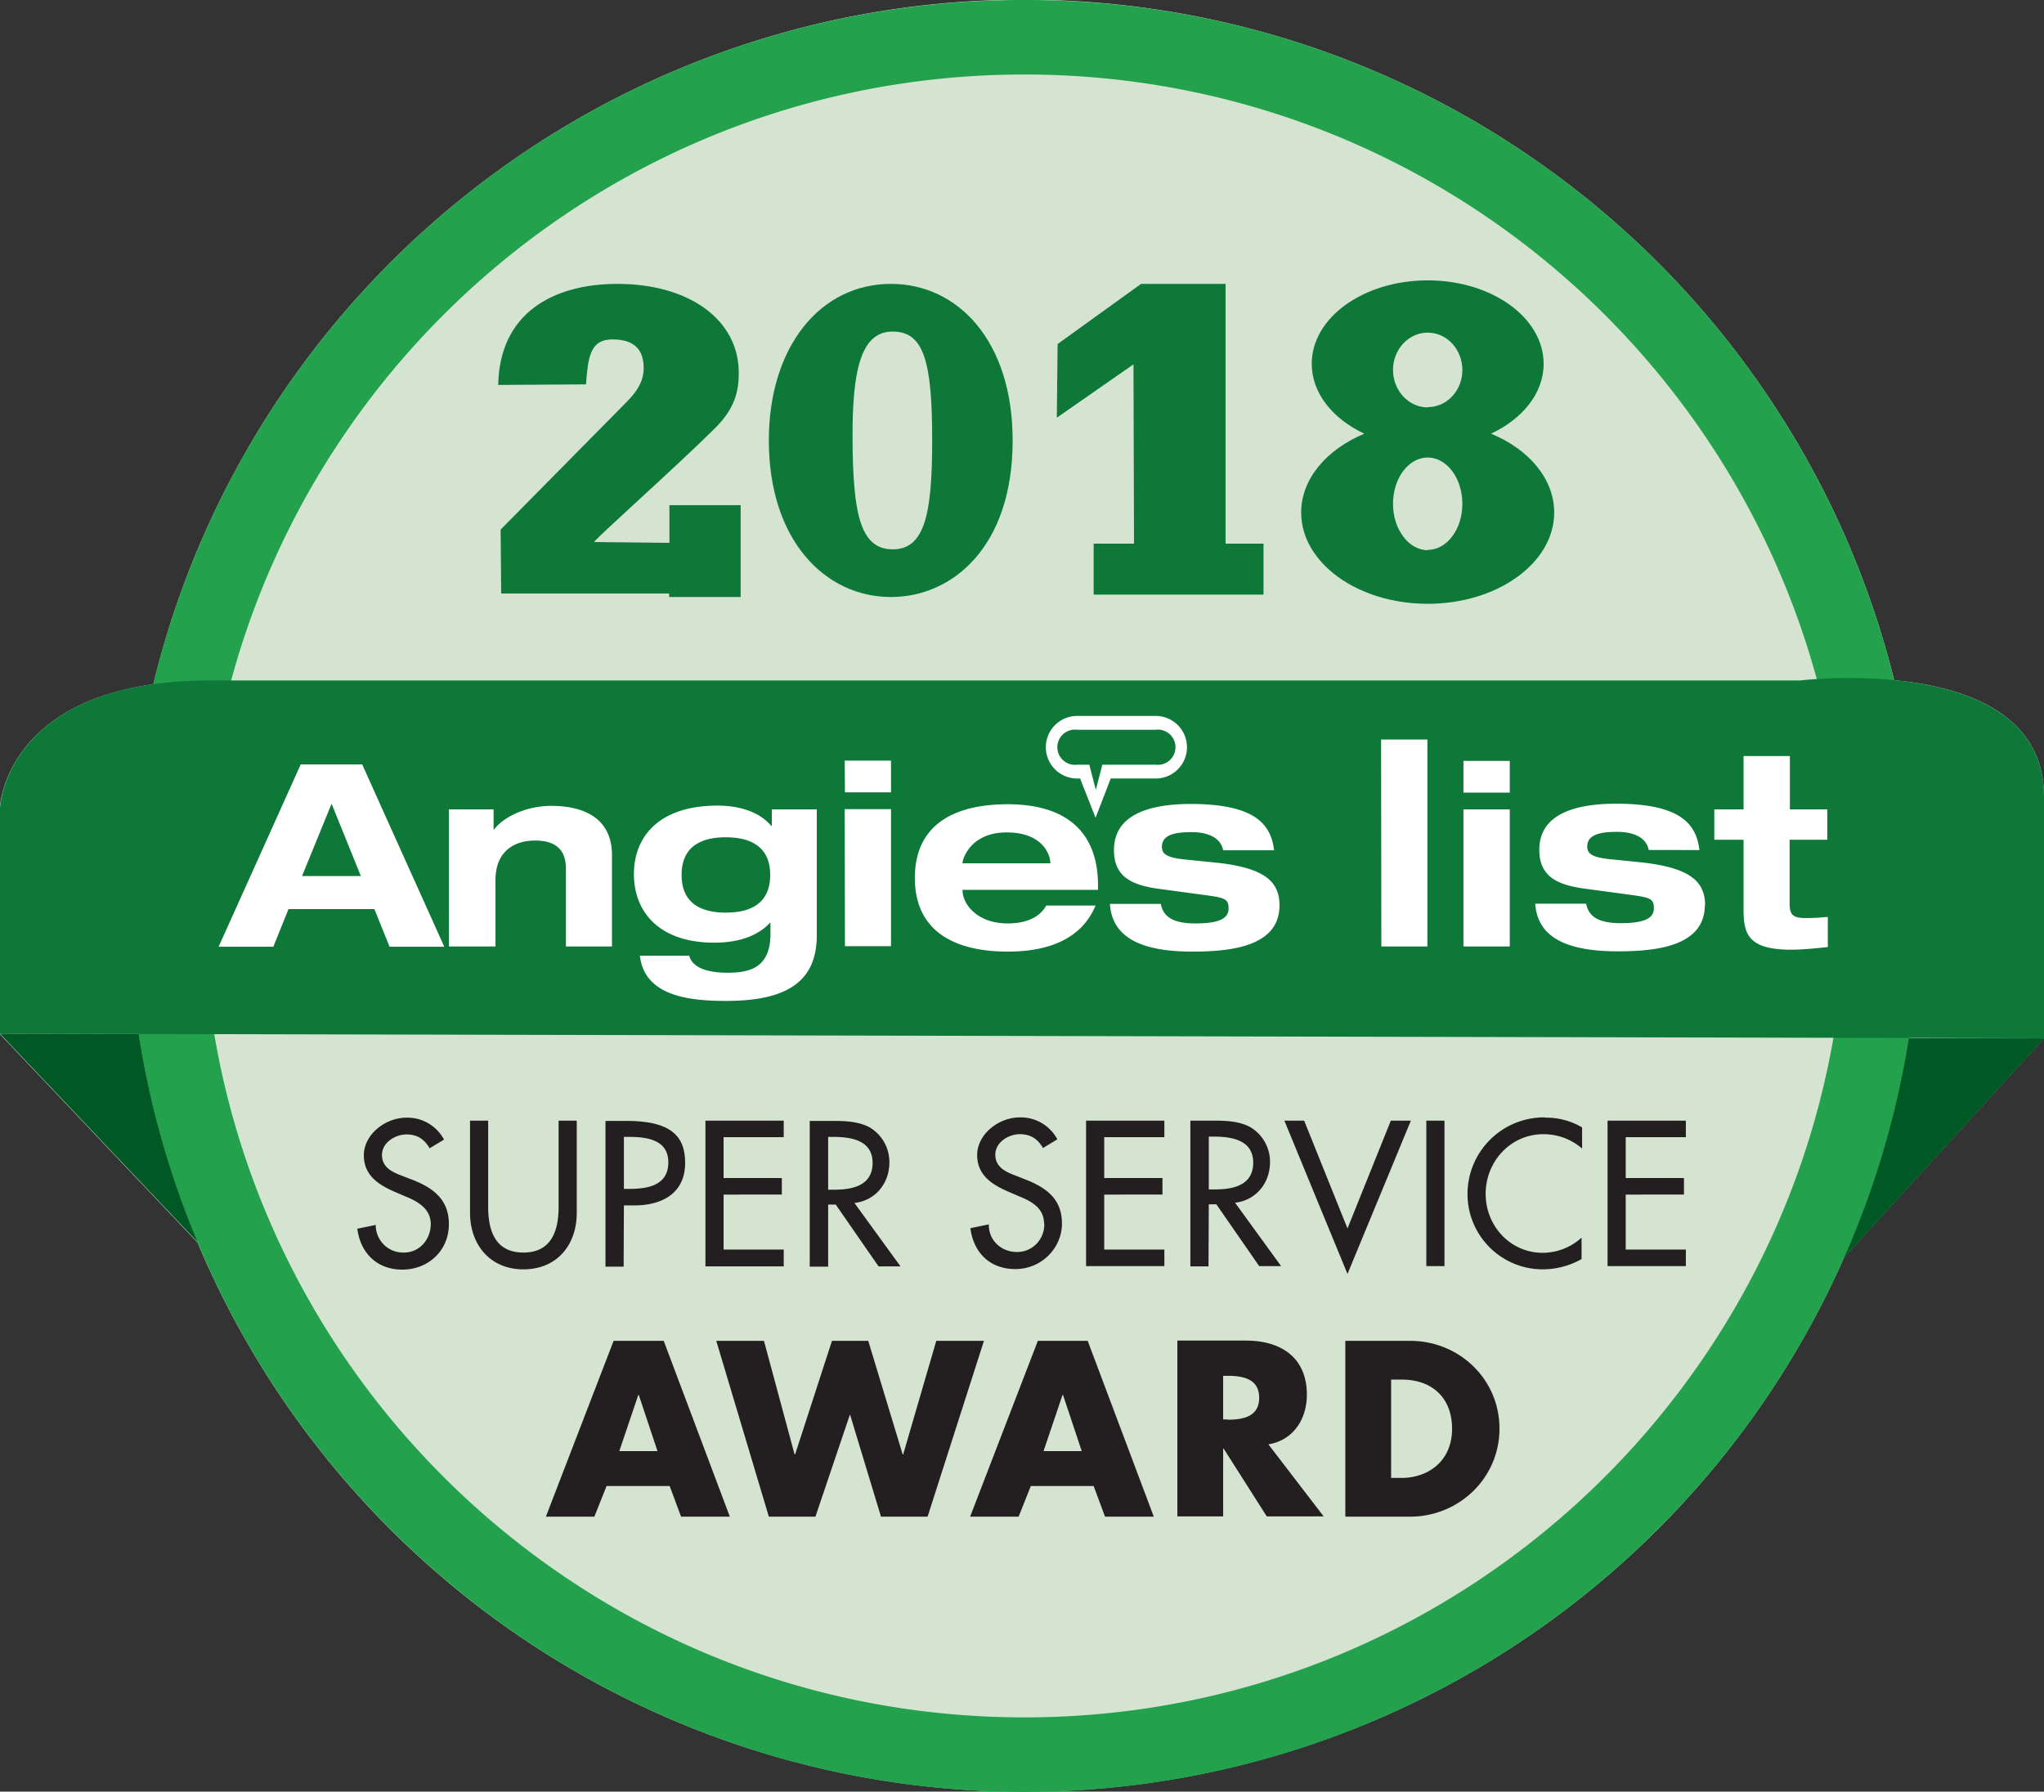 <svg id="Layer_1" data-name="Layer 1" xmlns="http://www.w3.org/2000/svg" viewBox="0 0 754.5 661.4"><rect x="0" y="0" width="754.5" height="661.4" fill="#333333" stroke="none"/><defs><style>.cls-1{fill:#d4e4d1;}.cls-2{fill:#23a14d;}.cls-3{fill:#0d7838;}.cls-4{fill:#fff;}.cls-5{fill:#231f20;}.cls-6{fill:#005925;}</style></defs><title>angies-list-award-2018-seeklogo.com</title><path class="cls-1" d="M846.8,406.6h0V317.4c0-31.1-30-40.6-55.3-43a329.6,329.6,0,0,0-46.9-105.3A331.6,331.6,0,0,0,599.1,49.3,330.3,330.3,0,0,0,285.4,79.8,331.6,331.6,0,0,0,165.6,225.3a328.7,328.7,0,0,0-16.7,50.6c-55.3,7.7-56.7,45.8-56.7,45.8v83.3h0l73,77h0l.4.9A330.9,330.9,0,0,0,773,487.5h0Z" transform="translate(-92.3 -23.3)"/><path class="cls-2" d="M470.4,50.8c167.5,0,303.2,135.8,303.2,303.2S637.8,657.3,470.4,657.3,167.1,521.5,167.1,354,302.9,50.8,470.4,50.8m0-27.5A329.3,329.3,0,0,0,285.4,79.8,331.6,331.6,0,0,0,165.6,225.3a330.3,330.3,0,0,0,30.5,313.7A331.6,331.6,0,0,0,341.6,658.7a330.3,330.3,0,0,0,313.7-30.5A331.6,331.6,0,0,0,775.1,482.8a330.3,330.3,0,0,0-30.5-313.7A331.6,331.6,0,0,0,599.1,49.3a328.7,328.7,0,0,0-128.7-26Z" transform="translate(-92.3 -23.3)"/><path class="cls-3" d="M92.3,404.9V321.6s1.7-47.1,77.4-47.1H756.8s90-10.9,90,42.9v89.2Z" transform="translate(-92.3 -23.3)"/><path class="cls-3" d="M642.7,183.4c11.7-5.5,19.4-15,19.4-25.8,0-17-19.1-30.8-42.8-30.8s-42.8,13.8-42.8,30.8c0,10.8,7.7,20.3,19.4,25.8-13.9,5.8-23.3,16.7-23.3,29.1,0,18.6,20.9,33.7,46.7,33.7S666,231.1,666,212.5C666,200.1,656.7,189.2,642.7,183.4Zm-23.4,43c-7,0-12.8-7.7-12.8-17.1s5.7-17.1,12.8-17.1,12.8,7.7,12.8,17.1S626.4,226.3,619.3,226.3Zm0-52.7c-7,0-12.8-6.2-12.8-13.8s5.7-13.8,12.8-13.8,12.8,6.2,12.8,13.8S626.4,173.6,619.3,173.6Z" transform="translate(-92.3 -23.3)"/><path class="cls-3" d="M421.2,128.1c-26.3,0-45.1,23.4-45.1,57.8,0,36.9,20.8,57.8,45.1,57.8,22.3,0,44.9-18.1,44.9-57.8C466.1,149.1,445.8,128.1,421.2,128.1Zm.6,98c-12.1,0-14.6-13.6-14.8-40.2s3.3-40.2,14.8-40.2,14.6,10.9,14.6,40.2C436.4,213.5,433.5,226.1,421.8,226.1Z" transform="translate(-92.3 -23.3)"/><polygon class="cls-3" points="452.4 104.8 421.2 104.8 390.4 127 390.1 154.2 418.4 134.5 418.6 200.7 403.7 200.7 403.7 219.5 466.4 219.5 466.4 200.7 452.4 200.7 452.4 104.8"/><path class="cls-3" d="M339.4,223.7l-27.8-.3c.5-1.3,31.2-28.6,44.7-42.1,7.1-7.1,8.7-13.2,8.7-20.4,0-19.4-18.1-32.8-44.8-32.8-23.5,0-43.5,10.6-44,37.3l32.4-.2c.8-9.9,1.4-16.6,9.8-16.6s11.5,4.1,11.5,10.7c0,3.5-1.3,7.4-6.3,12.4l-46.5,47.1.2,23.6h62v1.3h26.4V209.8H339.4Z" transform="translate(-92.3 -23.3)"/><path class="cls-4" d="M489.9,310.7H491l5.7,14.5,5.6-14.5h16.6a11.5,11.5,0,1,0,0-23.1H489.9a11.5,11.5,0,1,0,0,23.1Zm0-18h29a6.5,6.5,0,1,1,0,12.9H499.2l-2.4,9.3-2.4-9.3h-4.5a6.5,6.5,0,1,1,0-12.9ZM767,361.8v11.1c-3.2.4-9.6,1-13.4,1-16.2,0-17.7-5.9-17.7-15V333.3H725.1V322.1h10.8V302.4h17.1v19.7h13.8v11.2H752.9v23.6c0,4,1.2,5.3,5.7,5.3S764.3,362,767,361.8ZM318.2,339v33.7H301.2V344c0-7-3.8-10.4-11.4-10.4s-14.6,3.9-14.6,14.6v24.5H258V322.1h16.5v7.4h.2c3.1-4.2,11.2-8.7,21.2-8.7S318.2,324.1,318.2,339Zm59-10.8H377c-4.5-5.4-12.2-7.5-19.8-7.5-21.7,0-30.9,11.5-30.9,25.3s9.2,25.3,29.6,25.3c8.6,0,15.9-2.2,20.8-7.5V368c0,12.3-7.3,14.4-15.7,14.4s-13.2-2.2-14.3-6.3H328.5c1.7,15.3,19.1,16.7,31.9,16.7,21.7,0,33.4-6.7,33.4-24.2V322.1H377.2Zm-17,32c-7.5,0-16.3-2.3-16.3-13.9s8.8-13.9,16.3-13.9,16.4,2.3,16.4,13.9S367.8,360.2,360.3,360.2Zm43.9-56.1h17.1v11.7H404.2Zm0,17.9h17.1v50.6H404.2Zm317.5,35.4c0,15-17.3,17.1-32.1,17.1-19.7,0-29.7-5.6-30.5-17.6h18.8c.8,4.3,3.9,7.2,12.7,7.2s12.3-1.8,12.3-5.5-1.5-4-9.7-5.1l-15.5-2.1c-10.8-1.4-17.1-4.7-17.1-14.4,0-13.7,14.3-17,28.4-17,24,0,29.6,7.7,30.7,17.1H700.9c-1-5.2-6.6-6.7-11.5-6.7s-11.2.4-11.2,5.4c0,2.4,1.3,4,8.6,4.7l11.8,1.2C716.1,343.7,721.7,348.7,721.7,357.5ZM464.3,320.2c-20.6,0-34.3,8.1-34.3,27.2s13.8,27.2,34.3,27.2c15.6,0,27.4-5,32.4-17H478.5c-2.4,4.3-7.3,6.6-14.2,6.6-11.6,0-16.7-7.4-16.7-12.2v-.2h50v-1.5C497.7,331.3,486.8,320.2,464.3,320.2ZM480,342H447.6v-.2c0-1.2,2.8-11.2,16.3-11.2s16.1,8.5,16.1,11.2Zm84.6,15.5c0,15-17.3,17.1-32.1,17.1-19.7,0-29.7-5.6-30.5-17.6h18.8c.8,4.3,3.9,7.2,12.7,7.2s12.3-1.8,12.3-5.5-1.4-4-9.7-5.1l-15.5-2.1c-10.9-1.4-17.1-4.7-17.1-14.4,0-13.7,14.3-17,28.4-17,23.9,0,29.6,7.7,30.7,17.1H543.8c-1-5.2-6.6-6.7-11.5-6.7s-11.1.4-11.1,5.4c0,2.4,1.3,4,8.6,4.7l11.8,1.2C559,343.7,564.6,348.7,564.6,357.5Zm67.9-35.4h17.1v50.6H632.5Zm0-17.9h17.1v11.7H632.5Zm-30.4-7.9h17.1v76.4H602.2Zm-398.8,9.2L173,372.8h20.2l5.6-13.9h31.7l5.6,13.9h20.2L226,305.5Zm.5,41.2L214.7,320l10.8,26.7Z" transform="translate(-92.3 -23.3)"/><path class="cls-5" d="M318.8,518.3l-25,64.9h17.9l4.5-11.3h23.3l4.2,11.3h18l-24.4-64.9Zm2.1,40.7,7-20.7h.2l6.9,20.7Zm134.6-40.7-20.8,64.9H417.5l-11.4-37.6H406l-12.7,37.6H376.1l-19.4-64.9h17.6l11.3,41.9h.2l13.6-41.9h13.4l12.7,41.9h.2l12.2-41.9Zm19.9,0-25,64.9h17.9l4.5-11.3H496l4.2,11.3h18l-24.4-64.9Zm2.1,40.7,7-20.7h.2l6.9,20.7Zm135.4-40.7H588.9v64.9h23.9c18,0,33-14.2,33-32.5S630.9,518.3,612.9,518.3Zm-3.3,50.6h-3.8V532.6h4c10.9,0,18.5,6.5,18.5,18.2S619.7,568.9,609.6,568.9Zm-34.9-30.7c0-13.9-9.7-20-22.5-20H526.9v64.9h16.9v-25h.2l15.9,25h21l-20.4-26.6C569.7,555,574.7,547.2,574.7,538.2Zm-29.3,9.1h-1.6V531.2h1.6c5.5,0,11.7,1,11.7,8.1S551,547.4,545.4,547.4Zm-67.7-72.2c0-5.8-4.6-8.3-9.3-10.2l-3.7-1.6c-6.1-2.6-11.7-6.1-11.7-13.6s7.7-13.9,15.8-13.9a15.3,15.3,0,0,1,13.8,8.1l-5.3,3.2c-2-3.4-4.6-5.1-8.6-5.1s-9,2.9-9,7.6,4.1,6.4,7.5,7.7l3.8,1.5c7.6,3,13.3,7.2,13.3,16.2s-7.5,16.8-17.2,16.8-15.5-6.4-16.6-15.1l6.8-1.4c-.1,5.9,4.6,10.2,10.4,10.2S477.8,480.8,477.8,475.2Zm112,18.5L566.4,437h7.3l16,39.8,16-39.8h7.4Zm35.8-2.9h-6.7V437h6.7Zm-87-22.8h2.8l15.8,22.8h8.1l-17-23.4c7.8-.9,12.9-7.3,12.9-15a14.9,14.9,0,0,0-7.1-12.8c-4.3-2.4-9.4-2.5-14.2-2.5h-8.1v53.8h6.7Zm0-25h1.8c6.6,0,14.6,1.2,14.6,9.6s-7.4,9.9-14.3,9.9h-2.1ZM398,468h2.8l15.8,22.8h8.1l-17-23.4c7.8-.9,12.9-7.3,12.9-15a14.9,14.9,0,0,0-7.1-12.8c-4.3-2.4-9.4-2.5-14.2-2.5h-8.1v53.8H398Zm0-25h1.8c6.6,0,14.6,1.2,14.6,9.6s-7.4,9.9-14.3,9.9H398Zm264.7-7.1a26,26,0,0,1,13.6,3.6v7.8A21.8,21.8,0,0,0,662,442c-12.1,0-21.3,10.1-21.3,22s9.1,21.8,21.1,21.8a21.5,21.5,0,0,0,14.3-5.6v7.9a29.1,29.1,0,0,1-14.1,3.8,27.8,27.8,0,0,1-28-27.8A28.3,28.3,0,0,1,662.7,435.8ZM493.2,437h28.9v6.1H499.9v15.1h21.5v6.1H499.9v20.3h22.2v6.1H493.2ZM381.6,490.8H352.7V437h28.9v6.1H359.4v15.1h21.5v6.1H359.4v20.3h22.2Zm310.8-47.7v15.1h21.5v6.1H692.4v20.3h22.2v6.1H685.7V437h28.9v6.1ZM285.5,491.9c-12.3,0-19.7-9.1-19.7-20.9V437h6.7v31.8c0,8.8,2.6,16.9,13,16.9s13-8.1,13-16.9V437h6.7v34C305.2,482.9,297.9,491.9,285.5,491.9ZM258,475.2c0,9.8-7.6,16.8-17.2,16.8s-15.5-6.4-16.6-15.1l6.8-1.4a10.1,10.1,0,0,0,10.4,10.2c5.8,0,9.9-4.9,9.9-10.5s-4.6-8.3-9.3-10.2l-3.7-1.6c-6.1-2.6-11.7-6.1-11.7-13.6s7.7-13.9,15.8-13.9a15.3,15.3,0,0,1,13.8,8.1l-5.3,3.2c-2-3.4-4.6-5.1-8.6-5.1s-9,2.9-9,7.6,4.1,6.4,7.5,7.7l3.9,1.5C252.3,461.9,258,466.2,258,475.2Zm64.6-6.9h3.8c10.2,0,18.8-4.4,18.8-15.7,0-9.8-5.1-15.5-21.7-15.5h-7.7v53.8h6.7Zm0-25.3h1.8c6.6,0,14.6,1,14.6,9.4s-7.4,9.8-14.3,9.8h-2.1Z" transform="translate(-92.3 -23.3)"/><path class="cls-6" d="M92.3,404.9l73,77A327.6,327.6,0,0,1,143.5,405Z" transform="translate(-92.3 -23.3)"/><path class="cls-6" d="M846.8,406.6H796.9a327.6,327.6,0,0,1-21.9,76.3l-2.1,4.8,73.8-80.9Z" transform="translate(-92.3 -23.3)"/></svg>
